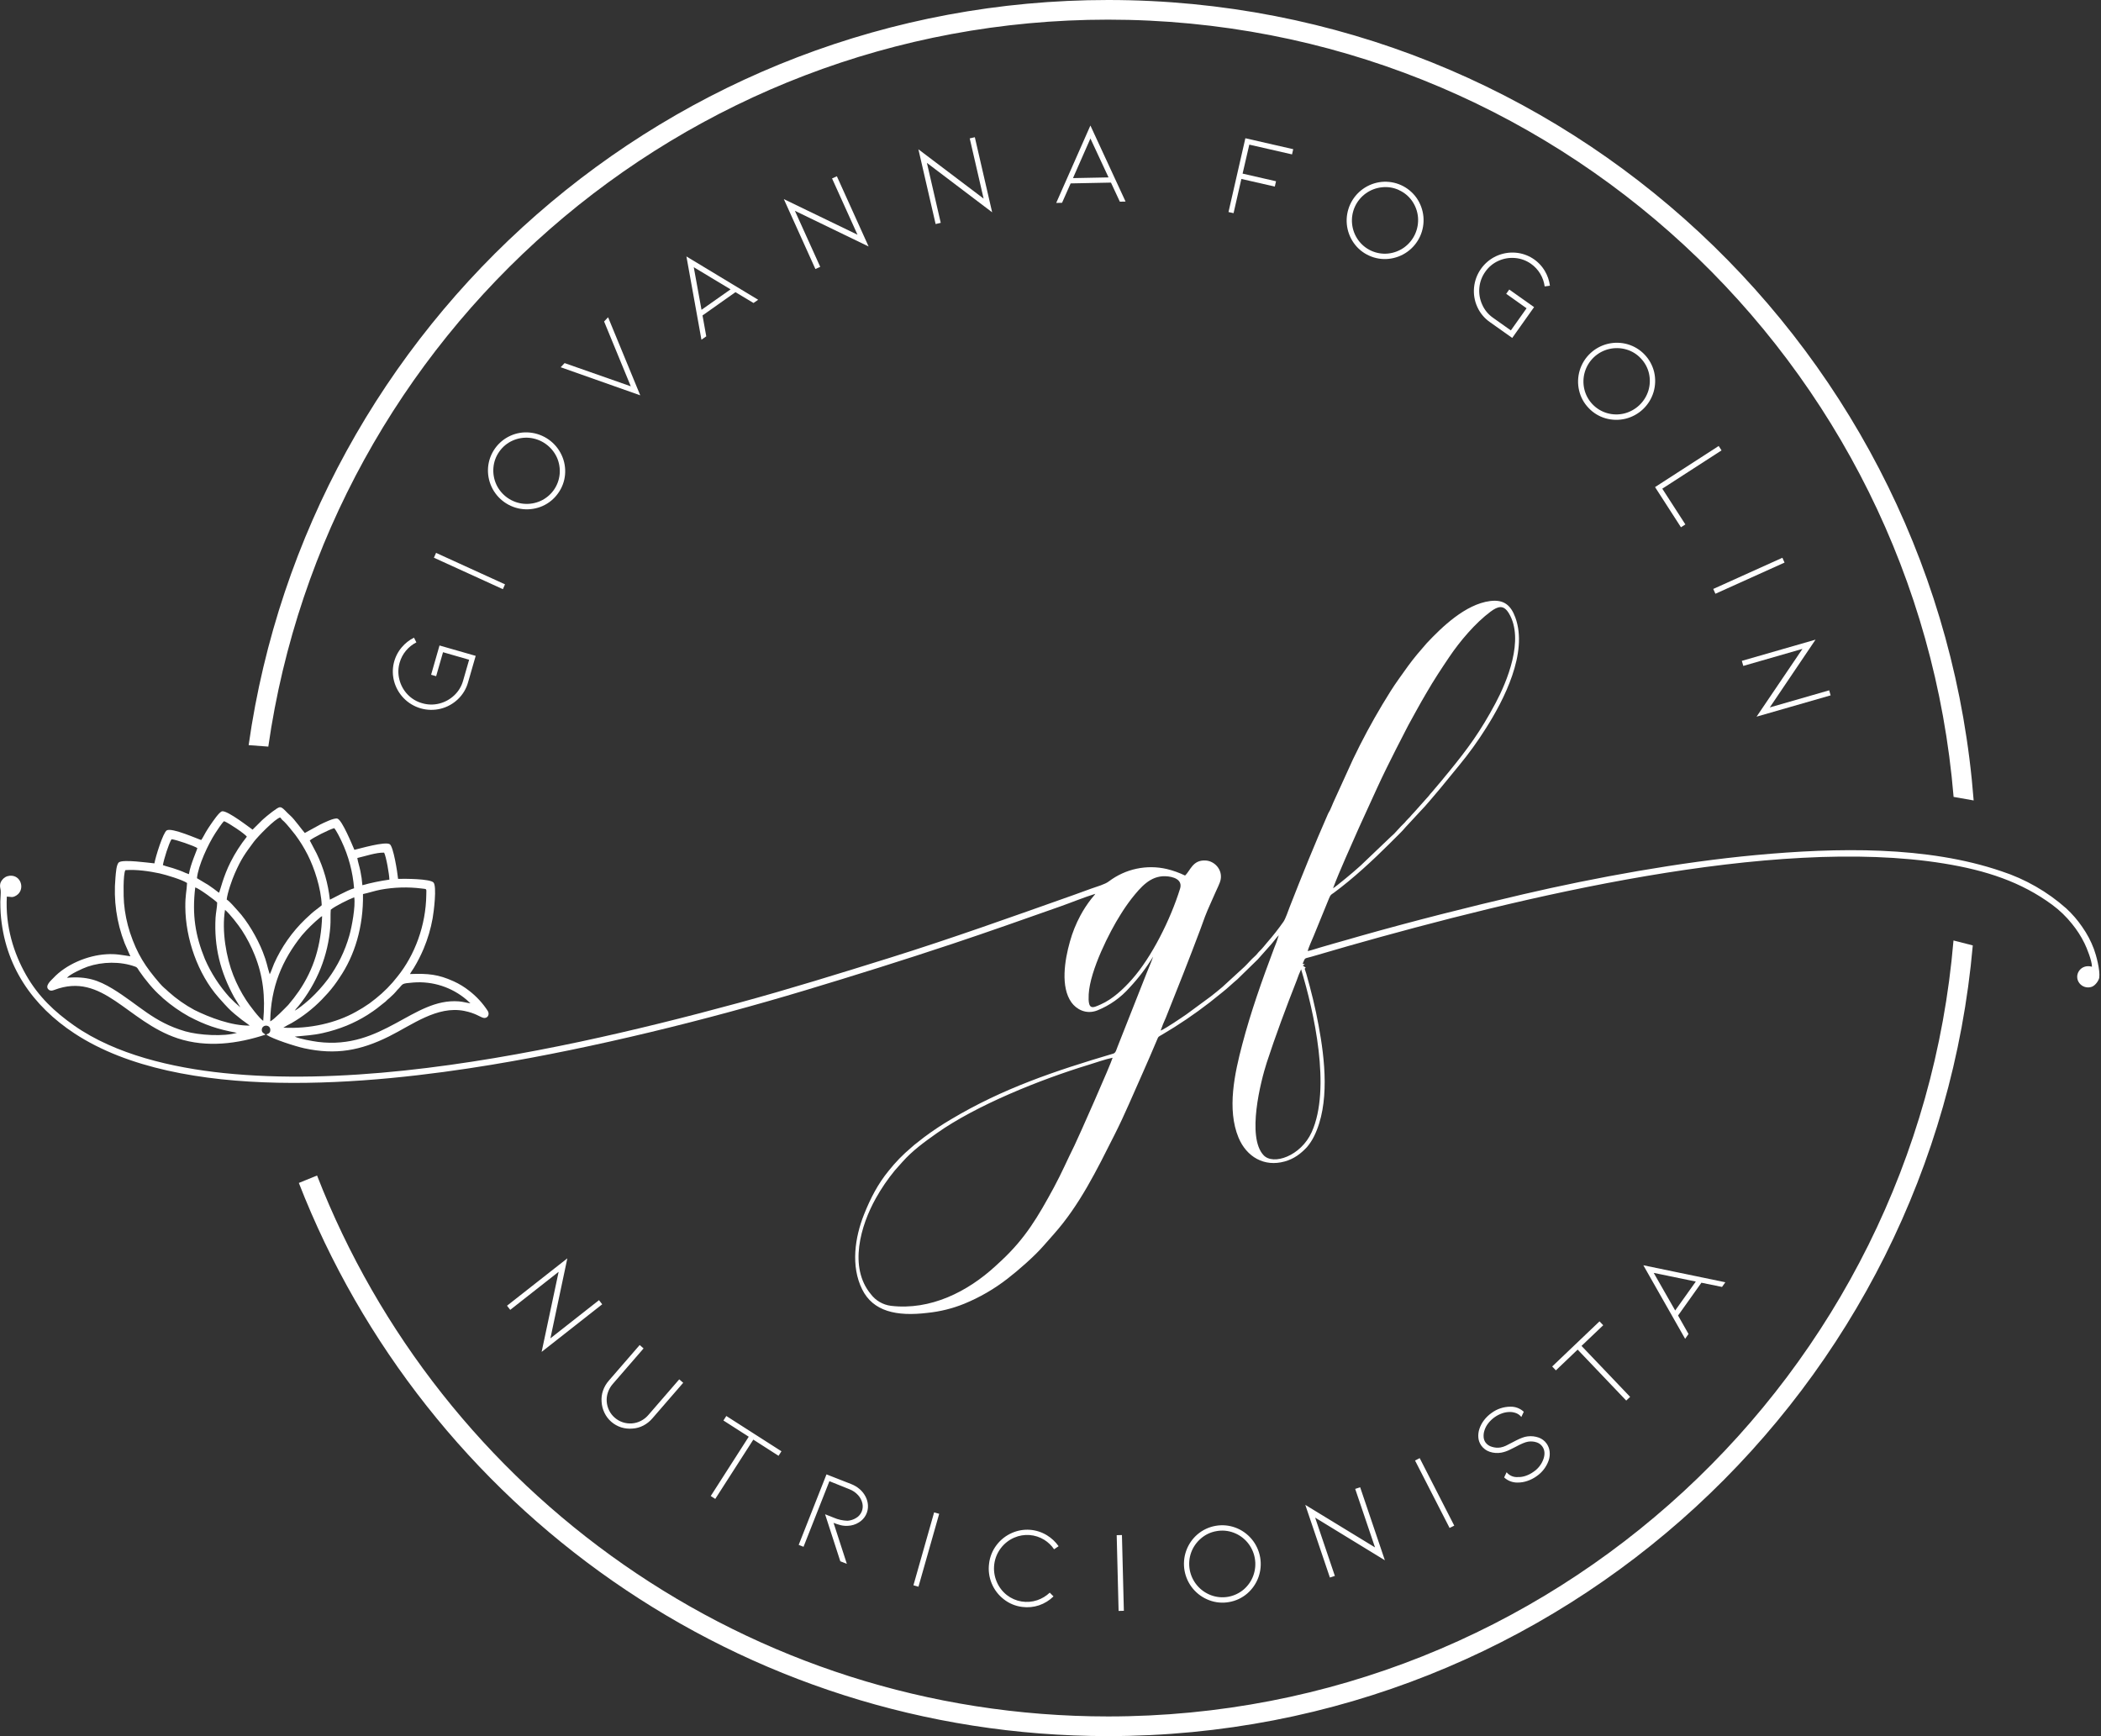 <svg xmlns="http://www.w3.org/2000/svg" width="121" height="100" viewBox="0 0 121 100" fill="none"><rect x="0" y="0" width="121" height="100" fill="#333333" stroke="none"/><g clip-path="url(#clip0_55_118)"><path d="M95.24 73.319L96.477 75.485L97.664 73.818L95.24 73.319ZM96.642 75.775L97.244 76.838L97.05 77.116L94.643 72.88L99.365 73.859L99.174 74.128L97.987 73.885L96.642 75.775ZM92.118 76.111L92.332 76.334L91.082 77.525L93.882 80.46L93.657 80.673L90.859 77.738L89.606 78.934L89.393 78.71L92.118 76.111ZM87.979 82.736C88.194 82.709 88.412 82.733 88.617 82.805C88.799 82.87 88.957 82.989 89.069 83.146C89.165 83.281 89.226 83.438 89.245 83.602C89.266 83.778 89.247 83.957 89.189 84.125C89.059 84.494 88.815 84.812 88.492 85.032C88.329 85.149 88.149 85.241 87.959 85.304C87.781 85.365 87.593 85.397 87.404 85.396C87.116 85.402 86.837 85.296 86.626 85.101L86.768 84.802C86.845 84.897 86.945 84.972 87.058 85.02C87.17 85.069 87.293 85.089 87.416 85.079C87.57 85.084 87.723 85.06 87.868 85.009C88.028 84.955 88.178 84.877 88.314 84.779C88.584 84.6 88.788 84.336 88.894 84.029C88.986 83.752 88.963 83.513 88.826 83.319C88.744 83.205 88.627 83.12 88.493 83.078C88.339 83.029 88.176 83.016 88.016 83.039C87.851 83.062 87.601 83.166 87.265 83.35C87.237 83.365 87.134 83.416 86.957 83.503C86.802 83.582 86.636 83.639 86.465 83.672C86.242 83.713 86.011 83.696 85.796 83.624C85.6 83.559 85.43 83.434 85.31 83.266C85.215 83.132 85.156 82.976 85.141 82.813C85.125 82.638 85.147 82.461 85.205 82.294C85.265 82.116 85.355 81.949 85.47 81.8C85.592 81.641 85.738 81.501 85.902 81.386C86.216 81.153 86.597 81.027 86.988 81.026C87.273 81.019 87.549 81.125 87.757 81.319L87.616 81.618C87.545 81.528 87.454 81.457 87.349 81.411C87.232 81.361 87.106 81.334 86.979 81.331C86.821 81.329 86.665 81.354 86.516 81.406C86.2 81.515 85.922 81.713 85.715 81.976C85.618 82.097 85.543 82.234 85.496 82.382C85.453 82.507 85.435 82.639 85.444 82.77C85.451 82.885 85.489 82.996 85.556 83.091C85.646 83.211 85.775 83.298 85.92 83.337C86.081 83.389 86.251 83.402 86.418 83.375C86.525 83.355 86.629 83.321 86.728 83.274C86.832 83.224 86.965 83.156 87.123 83.071L87.334 82.962C87.444 82.905 87.557 82.855 87.673 82.812C87.772 82.774 87.875 82.748 87.981 82.735L87.979 82.736ZM83.753 87.878L81.763 83.989L81.495 84.127L83.484 88.011L83.753 87.878ZM79.757 89.872L78.334 85.668L78.048 85.761L79.189 89.131L75.174 86.681L76.591 90.867L76.877 90.774L75.741 87.416L79.757 89.872ZM70.057 88.194C70.387 88.133 70.728 88.163 71.042 88.281C71.354 88.397 71.631 88.592 71.845 88.847C72.062 89.107 72.207 89.418 72.266 89.751C72.326 90.084 72.297 90.426 72.184 90.744C72.073 91.058 71.881 91.336 71.629 91.553C71.374 91.77 71.066 91.916 70.736 91.975C70.406 92.034 70.066 92.004 69.752 91.888C69.439 91.772 69.16 91.578 68.945 91.323C68.726 91.065 68.579 90.754 68.518 90.421C68.458 90.088 68.486 89.745 68.6 89.426C68.715 89.112 68.908 88.834 69.162 88.617C69.416 88.396 69.726 88.25 70.057 88.194ZM70.787 92.279C71.171 92.213 71.53 92.044 71.826 91.791C72.122 91.537 72.347 91.21 72.478 90.843C72.609 90.475 72.642 90.08 72.573 89.696C72.504 89.312 72.337 88.952 72.086 88.653C71.836 88.354 71.512 88.125 71.146 87.99C70.781 87.856 70.387 87.821 70.004 87.89C69.62 87.958 69.262 88.127 68.966 88.379C68.67 88.632 68.446 88.959 68.315 89.326C68.184 89.693 68.152 90.087 68.22 90.471C68.289 90.854 68.456 91.213 68.706 91.512C68.956 91.811 69.279 92.039 69.644 92.175C70.009 92.313 70.404 92.349 70.787 92.279ZM64.725 92.782L64.614 88.419L64.312 88.427L64.422 92.79L64.725 92.782ZM58.867 92.559C59.194 92.603 59.527 92.572 59.84 92.467C60.153 92.361 60.438 92.185 60.673 91.954L60.457 91.737C60.251 91.933 60.005 92.081 59.735 92.173C59.442 92.272 59.13 92.296 58.825 92.245C58.521 92.194 58.233 92.068 57.989 91.879C57.726 91.673 57.522 91.402 57.396 91.093C57.265 90.779 57.218 90.437 57.261 90.101C57.304 89.764 57.434 89.444 57.64 89.174C57.842 88.907 58.11 88.698 58.418 88.566C58.694 88.447 58.994 88.397 59.293 88.419C59.593 88.441 59.882 88.535 60.138 88.692C60.364 88.833 60.558 89.019 60.707 89.239L60.967 89.062C60.788 88.808 60.558 88.593 60.293 88.431C59.996 88.25 59.659 88.142 59.312 88.117C58.965 88.093 58.617 88.152 58.297 88.29C57.94 88.442 57.629 88.685 57.395 88.994C57.157 89.305 57.008 89.674 56.962 90.063C56.911 90.45 56.963 90.843 57.112 91.204C57.261 91.565 57.501 91.881 57.81 92.119C58.116 92.36 58.481 92.512 58.867 92.559ZM52.896 91.395L54.089 87.196L53.798 87.114L52.606 91.313L52.896 91.395ZM48.395 89.931L47.518 87.222L48.017 87.419C48.268 87.529 48.539 87.589 48.813 87.596C48.986 87.584 49.153 87.529 49.301 87.439C49.452 87.352 49.569 87.216 49.633 87.054C49.69 86.906 49.701 86.745 49.666 86.591C49.626 86.415 49.54 86.254 49.419 86.121C49.278 85.966 49.102 85.848 48.906 85.775L47.767 85.317L46.276 89.096L45.998 88.986L47.599 84.925L49.017 85.481C49.2 85.551 49.37 85.654 49.519 85.783C49.657 85.904 49.771 86.05 49.854 86.215C49.93 86.363 49.975 86.526 49.986 86.692C50 86.89 49.958 87.088 49.867 87.264C49.775 87.44 49.637 87.587 49.467 87.69C49.275 87.812 49.053 87.88 48.826 87.888C48.684 87.897 48.542 87.883 48.405 87.848C48.269 87.812 48.136 87.768 48.006 87.717L48.771 90.076L48.395 89.931ZM45.005 83.594L44.838 83.855L43.385 82.923L41.193 86.338L40.933 86.171L43.121 82.756L41.663 81.821L41.83 81.562L45.005 83.594ZM35.202 81.893C35.369 82.039 35.564 82.149 35.775 82.217C35.984 82.282 36.205 82.306 36.423 82.286C36.641 82.274 36.853 82.216 37.046 82.116C37.245 82.013 37.421 81.874 37.567 81.704L39.347 79.649L39.118 79.451L37.339 81.506C37.219 81.647 37.073 81.761 36.908 81.844C36.749 81.926 36.576 81.975 36.397 81.988C36.218 82.002 36.038 81.98 35.867 81.924C35.696 81.868 35.539 81.778 35.404 81.66C35.269 81.544 35.159 81.402 35.081 81.243C35.001 81.081 34.954 80.906 34.942 80.727C34.929 80.549 34.953 80.37 35.011 80.201C35.07 80.026 35.163 79.865 35.283 79.726L37.064 77.67L36.841 77.473L35.06 79.529C34.913 79.696 34.8 79.891 34.728 80.102C34.656 80.308 34.629 80.526 34.647 80.743C34.659 80.964 34.715 81.18 34.812 81.379C34.906 81.575 35.038 81.75 35.202 81.893ZM31.193 77.87L34.682 75.128L34.497 74.89L31.699 77.089L32.674 72.481L29.2 75.21L29.385 75.448L32.173 73.257L31.193 77.87Z" fill="#fff"></path><path fill-rule="evenodd" clip-rule="evenodd" d="M75.313 54.786C75.356 54.583 75.569 54.128 75.659 53.906L76.544 51.74C76.643 51.509 76.656 51.544 76.822 51.422C77.941 50.595 79.063 49.556 80.05 48.571L80.654 47.968C80.753 47.876 80.854 47.754 80.947 47.648L81.813 46.714C82.033 46.505 82.723 45.676 82.947 45.412L84.034 44.085C84.592 43.409 85.106 42.698 85.572 41.956C86.609 40.325 88.016 37.604 87.271 35.567C87.012 34.86 86.607 34.516 85.812 34.621C84.394 34.806 83.04 36.119 82.164 37.052L81.608 37.7C81.243 38.139 80.92 38.598 80.569 39.095C80.237 39.558 79.92 40.068 79.616 40.577C79.007 41.595 78.437 42.653 77.922 43.733L76.783 46.233C76.719 46.382 76.665 46.522 76.598 46.665C76.559 46.751 76.53 46.769 76.489 46.862C75.71 48.632 74.989 50.417 74.281 52.226C74.188 52.465 74.041 52.909 73.917 53.091C73.627 53.505 73.315 53.903 72.981 54.283C72.851 54.434 72.704 54.629 72.561 54.764C72.446 54.873 72.383 54.98 72.278 55.072C72.053 55.268 71.879 55.486 71.666 55.69L70.399 56.852C70.294 56.944 70.178 57.037 70.064 57.13C69.95 57.222 69.85 57.306 69.734 57.393L68.33 58.426C68.084 58.597 67.118 59.253 66.843 59.364C66.929 59.112 67.028 58.864 67.141 58.623C67.819 56.931 68.484 55.253 69.126 53.542C69.219 53.295 69.305 53.052 69.396 52.801C69.582 52.309 69.804 51.868 70.005 51.391C70.091 51.187 70.252 50.892 70.297 50.675C70.418 50.086 69.941 49.581 69.413 49.564C68.682 49.533 68.556 50.153 68.249 50.431C67.913 50.269 67.561 50.143 67.198 50.055C66.624 49.922 66.028 49.917 65.453 50.039C64.877 50.162 64.335 50.41 63.865 50.765C63.637 50.942 63.168 51.069 62.855 51.181C62.498 51.307 62.161 51.436 61.808 51.561C58.296 52.804 54.82 54.051 51.238 55.172C48.351 56.072 45.467 56.971 42.498 57.777C39.5 58.591 36.49 59.345 33.385 60.008C27.128 61.332 19.526 62.5 12.886 61.809C9.923 61.501 6.649 60.741 4.275 59.076C3.144 58.284 2.209 57.402 1.504 56.163C0.798 54.924 0.3 53.375 0.393 51.645C0.634 51.645 0.694 51.732 0.941 51.58C1.466 51.255 1.227 50.376 0.553 50.444C0.465 50.453 0.379 50.48 0.303 50.525C0.226 50.57 0.16 50.631 0.109 50.704C-0.024 50.889 -0.012 51.038 0.037 51.269C0.059 51.377 0.02 51.784 0.019 51.937C0.019 52.16 0.025 52.383 0.039 52.605C0.256 55.651 1.891 57.95 4.289 59.525C10.408 63.547 21.37 62.478 28.314 61.33C34.189 60.357 40.692 58.752 46.349 57.05C49.219 56.187 52.032 55.305 54.84 54.369C56.925 53.674 58.98 52.945 61.044 52.218C61.718 51.98 62.4 51.697 63.081 51.484C63.024 51.577 62.918 51.684 62.843 51.782C62.608 52.082 62.4 52.402 62.22 52.738C61.964 53.215 61.761 53.72 61.617 54.243C61.314 55.313 61.069 56.855 61.709 57.743C61.976 58.114 62.532 58.461 63.2 58.199C63.911 57.912 64.545 57.463 65.052 56.888C65.567 56.341 66.023 55.741 66.413 55.099C66.31 55.404 66.166 55.728 66.043 56.034L64.367 60.278C64.291 60.463 64.26 60.648 64.118 60.688C60.727 61.691 57.741 62.701 54.791 64.462C54.244 64.782 53.716 65.133 53.209 65.513L52.654 65.948C52.604 65.992 52.536 66.054 52.479 66.102C52.002 66.501 51.568 66.948 51.182 67.435C50.567 68.184 50.14 69.003 49.764 69.945C49.233 71.275 48.988 72.927 49.652 74.266C50.28 75.534 51.618 75.84 53.421 75.621C54.146 75.547 54.856 75.371 55.531 75.097C56.426 74.73 57.267 74.242 58.031 73.647C58.645 73.173 59.571 72.365 60.085 71.774L60.703 71.074C62.184 69.402 63.157 67.408 64.18 65.38C64.469 64.808 64.763 64.177 65.022 63.587C65.551 62.378 66.105 61.16 66.617 59.937C66.727 59.674 66.703 59.73 66.931 59.594C67.881 59.036 68.793 58.418 69.664 57.743C69.92 57.542 70.147 57.352 70.395 57.158C70.7 56.919 70.979 56.644 71.267 56.405C71.331 56.351 71.369 56.296 71.432 56.242L72.432 55.267L73.207 54.396C73.351 54.234 73.496 54.019 73.647 53.87C73.568 54.132 73.476 54.389 73.369 54.641C72.686 56.456 72.038 58.278 71.542 60.166C71.113 61.797 70.644 63.892 71.332 65.536C71.795 66.635 72.805 67.229 73.983 66.902C74.523 66.753 74.909 66.458 75.266 66.079C75.431 65.885 75.571 65.671 75.683 65.442C76.599 63.584 76.301 61.004 75.94 59.066C75.755 58.047 75.509 57.069 75.231 56.084C75.158 55.826 75.094 55.791 75.203 55.743L75.029 55.614L75.149 55.545L75.024 55.513C75.183 55.127 75.097 55.235 75.53 55.106L77.638 54.494C87.514 51.691 102.07 48.134 111.951 49.738C114.373 50.13 116.401 50.796 118.193 52.118C118.62 52.433 119.003 52.803 119.333 53.218C119.613 53.56 119.852 53.932 120.047 54.329C120.181 54.597 120.485 55.353 120.479 55.684C119.821 55.499 119.404 56.18 119.759 56.635C119.841 56.739 119.953 56.815 120.081 56.851C120.208 56.888 120.343 56.884 120.468 56.84C120.689 56.761 120.88 56.46 120.9 56.31C120.958 55.894 120.724 55.014 120.591 54.662C120.421 54.209 120.194 53.78 119.915 53.385C119.651 52.998 119.344 52.642 118.999 52.325C117.915 51.363 116.645 50.634 115.267 50.185C110.983 48.72 105.806 48.816 101.1 49.254C96.772 49.656 91.899 50.537 87.692 51.518C84.543 52.252 81.444 53.036 78.345 53.912C77.837 54.056 77.34 54.205 76.826 54.345C76.57 54.416 76.314 54.494 76.06 54.567C75.806 54.639 75.553 54.732 75.313 54.783V54.786ZM76.773 51.162C77.134 50.19 77.818 48.696 78.268 47.667L79.314 45.378C79.644 44.656 80.049 43.839 80.407 43.136C80.593 42.766 80.793 42.395 80.973 42.033C81.154 41.671 81.365 41.317 81.559 40.952C81.754 40.587 81.961 40.24 82.164 39.889C82.58 39.169 83.018 38.507 83.46 37.852C84.072 36.94 84.97 35.88 85.844 35.231C86.282 34.906 86.599 34.828 86.9 35.329C87.809 36.841 86.782 39.281 86.124 40.514C85.267 42.122 84.534 43.123 83.422 44.483C83.293 44.643 83.169 44.781 83.046 44.941L82.474 45.618C82.434 45.67 82.416 45.684 82.37 45.735C82.325 45.786 82.319 45.806 82.283 45.846L81.497 46.728C81.43 46.81 81.365 46.864 81.297 46.944C81.237 47.022 81.171 47.095 81.098 47.162C81.028 47.232 80.962 47.305 80.9 47.381C80.832 47.459 80.76 47.513 80.692 47.589C80.555 47.741 80.432 47.876 80.291 48.023C80.22 48.096 80.146 48.15 80.074 48.223L78.367 49.852C78.274 49.944 78.227 49.968 78.146 50.047C78.028 50.165 76.933 51.077 76.773 51.165V51.162ZM67.961 51.189C67.413 52.961 66.321 55.144 65.183 56.422C64.7 56.968 64.078 57.551 63.407 57.848C62.92 58.065 62.649 58.218 62.7 57.272C62.776 55.883 63.92 53.644 64.526 52.693C64.727 52.365 64.946 52.049 65.181 51.745C65.699 51.097 66.244 50.449 67.105 50.47C67.582 50.486 68.125 50.664 67.961 51.192V51.189ZM64.077 60.926C63.995 61.254 62.086 65.567 61.882 65.976C61.467 66.809 61.153 67.55 60.691 68.406C59.776 70.091 59.058 71.319 57.663 72.62L57.32 72.936C55.726 74.401 53.588 75.486 51.31 75.216C51.083 75.187 50.864 75.113 50.666 74.998C50.467 74.884 50.294 74.731 50.156 74.548C48.859 72.997 49.567 70.579 50.442 69.019C50.758 68.453 51.125 67.916 51.537 67.415L51.971 66.928C52.546 66.28 53.225 65.787 53.943 65.279C56.23 63.657 59.933 62.175 62.668 61.342C63.099 61.213 63.647 61.012 64.077 60.926ZM74.933 55.833C75.674 58.267 76.67 62.706 75.545 65.206C74.923 66.59 73.323 67.141 72.768 66.537C71.793 65.492 72.604 62.286 72.958 61.193C73.444 59.7 74.092 57.962 74.676 56.48C74.75 56.26 74.836 56.044 74.933 55.833V55.833Z" fill="#fff"></path><path fill-rule="evenodd" clip-rule="evenodd" d="M8.89 49.73C8.524 49.694 7.116 49.494 6.858 49.664C6.696 49.771 6.673 50.306 6.649 50.555C6.531 51.837 6.712 53.129 7.178 54.329L7.509 55.083C7.002 55.009 6.676 54.931 6.12 54.966C5.02 55.034 3.797 55.555 3.065 56.342C2.949 56.467 2.538 56.805 2.819 57.016C2.919 57.09 3.022 57.061 3.129 57.02C5.928 55.959 7.309 58.837 10.232 59.808C11.916 60.364 13.701 60.119 15.293 59.595C15.201 59.516 15.069 59.485 15.077 59.312C15.092 58.996 15.576 58.997 15.568 59.332C15.571 59.382 15.557 59.432 15.528 59.473C15.499 59.514 15.457 59.543 15.408 59.556C15.392 59.564 15.38 59.57 15.364 59.579L15.337 59.596C15.715 59.855 17.024 60.273 17.517 60.38C19.349 60.779 20.765 60.511 22.399 59.7C23.738 59.035 25.169 57.922 26.733 58.228C27.381 58.355 27.641 58.578 27.831 58.627C28.061 58.686 28.224 58.453 28.092 58.231C27.805 57.789 27.447 57.399 27.03 57.076C26.751 56.854 26.444 56.667 26.119 56.52C25.245 56.125 24.665 56.065 23.613 56.105C23.661 56.005 23.765 55.863 23.831 55.758C24.048 55.4 24.239 55.026 24.401 54.64C24.636 54.079 24.809 53.495 24.916 52.896C24.98 52.546 25.171 51.044 24.963 50.83C24.755 50.615 23.31 50.612 22.926 50.623C22.889 50.241 22.657 48.759 22.447 48.627C22.175 48.456 20.739 48.874 20.41 48.951C20.273 48.636 19.71 47.26 19.442 47.156C19.256 47.083 18.608 47.414 18.44 47.494L17.554 47.98C17.42 47.836 16.932 47.159 16.732 46.991C16.668 46.937 16.608 46.88 16.551 46.82C16.129 46.38 16.153 46.423 15.683 46.756C15.609 46.809 15.545 46.864 15.475 46.92C15.405 46.977 15.332 47.031 15.281 47.08C15.204 47.153 15.144 47.189 15.083 47.255L14.547 47.788C14.509 47.776 13.103 46.661 12.788 46.732C12.619 46.77 12.244 47.338 12.13 47.5C12.031 47.64 11.94 47.786 11.847 47.941C11.767 48.074 11.679 48.265 11.589 48.385C11.455 48.356 9.898 47.653 9.603 47.83C9.395 47.95 8.955 49.355 8.891 49.738L8.89 49.73ZM11.344 50.584C11.409 49.871 11.987 48.626 12.399 47.992C12.492 47.843 12.802 47.377 12.905 47.3C13.183 47.407 14.104 48.029 14.217 48.192C13.854 48.647 13.539 49.139 13.277 49.659C12.865 50.469 12.671 51.315 12.62 51.419C12.562 51.396 12.62 51.419 12.577 51.396C12.577 51.396 12.538 51.37 12.537 51.369L12.314 51.198C12.213 51.128 12.119 51.057 12.005 50.981L11.344 50.584ZM17.84 48.412C18.009 48.258 18.959 47.777 19.248 47.702C19.37 47.837 19.575 48.249 19.669 48.451C20.073 49.304 20.318 50.224 20.392 51.165C20.003 51.272 19.035 51.82 18.998 51.822C18.898 50.898 18.64 49.998 18.235 49.162L17.84 48.412ZM9.38 49.837C9.438 49.487 9.718 48.595 9.878 48.34C10.126 48.356 11.202 48.731 11.366 48.851C11.338 48.988 10.971 49.777 10.88 50.352C10.751 50.309 10.625 50.258 10.503 50.2C10.376 50.15 10.265 50.107 10.132 50.065C9.896 49.974 9.59 49.913 9.379 49.83L9.38 49.837ZM20.578 49.421C20.991 49.329 21.682 49.093 22.122 49.113C22.238 49.33 22.423 50.374 22.425 50.667C21.9 50.74 21.381 50.847 20.87 50.989C20.851 50.715 20.813 50.443 20.756 50.175C20.706 49.919 20.608 49.638 20.577 49.414L20.578 49.421ZM14.374 59.074C13.351 59.092 12.073 58.611 11.195 58.174C10.657 57.884 10.156 57.531 9.701 57.123C9.502 56.926 9.423 56.9 9.188 56.627C8.384 55.694 7.905 54.974 7.487 53.719C7.308 53.168 7.192 52.597 7.142 52.019C7.11 51.682 7.085 50.36 7.22 50.12C7.843 50.072 8.6 50.181 9.185 50.306C9.561 50.388 10.526 50.683 10.773 50.861C10.752 51.343 10.668 51.541 10.673 52.243C10.685 54.071 11.392 56.096 12.587 57.455C12.781 57.675 13.119 58.057 13.319 58.236C13.393 58.302 13.431 58.329 13.518 58.41L13.931 58.743C14.079 58.858 14.24 58.956 14.375 59.067L14.374 59.074ZM16.305 59.202C16.463 59.102 16.626 59.011 16.794 58.929C17.429 58.562 18.011 58.11 18.524 57.586L18.894 57.189C19.137 56.914 19.358 56.621 19.555 56.313C20.423 55.045 20.936 53.387 20.905 51.498C21.226 51.433 21.568 51.313 21.924 51.245C22.699 51.103 23.491 51.08 24.273 51.177C24.611 51.218 24.551 51.171 24.551 51.53C24.53 53.32 23.878 55.02 22.901 56.237C22.533 56.714 22.109 57.145 21.638 57.519C21.523 57.612 21.407 57.698 21.277 57.797C21.024 57.975 20.762 58.138 20.491 58.285C19.355 58.921 17.842 59.277 16.306 59.194L16.305 59.202ZM13.055 51.82C13.1 51.411 13.365 50.669 13.518 50.32C13.896 49.456 14.119 49.163 14.621 48.484C14.841 48.187 15.873 47.13 16.139 47.087C16.204 47.181 16.283 47.264 16.373 47.334C16.479 47.427 16.914 47.961 17.006 48.085C17.276 48.448 17.515 48.833 17.719 49.236C18.105 49.999 18.486 51.147 18.529 52.142C18.453 52.222 18.055 52.501 17.918 52.635L17.581 52.947C16.821 53.678 16.21 54.55 15.781 55.513C15.711 55.676 15.609 55.985 15.534 56.12C15.37 55.616 15.385 55.463 15.132 54.824C14.815 54.023 14.246 53.045 13.678 52.439C13.483 52.237 13.28 51.962 13.056 51.813L13.055 51.82ZM13.842 58.024C13.624 57.842 13.416 57.648 13.22 57.443C12.631 56.79 12.151 56.047 11.8 55.241C11.254 53.901 11.053 52.712 11.244 51.116C11.442 51.158 12.392 51.856 12.507 51.987C12.507 52.242 12.43 52.58 12.414 52.857C12.321 54.544 12.692 55.986 13.486 57.439L13.842 58.024ZM16.968 58.22C17.035 58.128 17.108 58.04 17.185 57.957C17.718 57.297 18.151 56.561 18.468 55.774C18.774 55.004 18.962 54.193 19.024 53.367C19.049 53.047 19.024 52.699 19.048 52.401C19.278 52.201 20.059 51.813 20.401 51.685C20.484 52.199 20.26 53.395 20.123 53.875C19.868 54.78 19.451 55.632 18.893 56.389C18.585 56.8 18.241 57.182 17.865 57.532C17.805 57.589 17.764 57.617 17.688 57.684C17.554 57.806 17.142 58.138 16.969 58.215L16.968 58.22ZM15.563 58.837C15.59 56.846 16.254 55.292 17.385 53.878C17.71 53.501 18.065 53.153 18.448 52.836C18.478 52.808 18.513 52.787 18.551 52.772C18.494 54.456 18.072 55.828 17.215 57.088C17.025 57.363 16.821 57.628 16.604 57.881C16.414 58.079 15.767 58.742 15.564 58.831L15.563 58.837ZM12.959 52.407C13.237 52.639 13.722 53.267 13.931 53.586C14.224 54.038 14.472 54.518 14.671 55.019C15.148 56.209 15.289 57.41 15.159 58.801C14.947 58.675 14.338 57.864 14.181 57.617C13.886 57.166 13.638 56.687 13.44 56.186C13.03 55.153 12.761 53.635 12.959 52.407ZM3.858 56.319C4.016 56.123 4.756 55.779 5.042 55.681C5.893 55.391 6.936 55.366 7.793 55.681C7.921 55.729 7.943 55.817 8.014 55.922C8.338 56.4 8.841 57.021 9.282 57.397C9.332 57.44 9.339 57.451 9.393 57.504C9.853 57.906 10.355 58.258 10.889 58.555C11.815 59.037 12.489 59.277 13.644 59.491C12.904 59.718 11.455 59.63 10.675 59.406C8.823 58.872 8.011 57.884 6.481 56.951C5.666 56.462 5.003 56.221 3.858 56.321V56.319ZM16.982 59.709C17.573 59.648 18.019 59.634 18.59 59.505C19.061 59.4 19.523 59.256 19.971 59.074C20.384 58.904 20.781 58.7 21.159 58.463C21.708 58.11 21.758 58.04 22.207 57.689C22.246 57.655 22.283 57.619 22.317 57.581C22.357 57.541 22.393 57.517 22.437 57.48C22.599 57.341 22.747 57.189 22.881 57.024C22.92 56.978 22.946 56.959 22.989 56.913C23.216 56.666 23.119 56.647 23.808 56.593C24.917 56.506 26.016 56.861 26.864 57.581L27.094 57.791C26.882 57.767 26.667 57.698 26.419 57.679C23.793 57.48 22.042 60.486 18.307 60.013C17.952 59.964 17.263 59.843 16.982 59.711V59.709Z" fill="#fff"></path><path fill-rule="evenodd" clip-rule="evenodd" d="M113.616 54.456C111.361 79.981 89.928 100 63.816 100C42.6 100 24.472 86.785 17.211 68.138L18.26 67.71C25.353 85.944 43.075 98.868 63.816 98.868C89.399 98.868 110.39 79.207 112.505 54.172L113.616 54.456ZM63.816 0C90.119 0 111.679 20.312 113.666 46.106L112.511 45.902C110.429 20.833 89.424 1.132 63.816 1.132C39.203 1.132 18.843 19.331 15.452 43.005L14.32 42.92C17.756 18.659 38.606 0 63.816 0Z" fill="#fff"></path><path d="M61.66 10.564L61.165 11.681L60.829 11.688L62.798 7.23L64.823 11.61L64.494 11.617L63.982 10.518L61.66 10.564ZM62.799 7.977L61.795 10.259L63.843 10.219L62.799 7.977Z" fill="#fff"></path><path d="M70.751 12.214L71.723 7.963L74.479 8.593L74.41 8.893L71.949 8.331L71.563 10L73.488 10.44L73.418 10.747L71.493 10.307L71.043 12.278L70.751 12.214Z" fill="#fff"></path><path d="M53.382 9.382L54.179 12.836L53.884 12.905L52.892 8.599L56.648 11.44L55.848 7.971L56.142 7.904L57.14 12.229L53.382 9.382Z" fill="#fff"></path><path d="M78.845 14.723C78.49 14.563 78.185 14.31 77.962 13.991C77.738 13.671 77.601 13.299 77.565 12.911C77.529 12.522 77.596 12.131 77.758 11.776C77.92 11.421 78.172 11.114 78.489 10.887C78.806 10.659 79.177 10.518 79.565 10.478C79.952 10.44 80.343 10.505 80.697 10.666C81.051 10.828 81.356 11.081 81.581 11.398C81.804 11.718 81.941 12.09 81.977 12.479C82.012 12.867 81.946 13.258 81.784 13.613C81.622 13.968 81.37 14.274 81.053 14.502C80.737 14.729 80.366 14.87 79.978 14.91C79.59 14.951 79.199 14.886 78.845 14.723ZM80.569 10.947C80.264 10.806 79.927 10.75 79.594 10.787C79.26 10.82 78.941 10.94 78.668 11.134C78.392 11.33 78.173 11.595 78.032 11.903C77.892 12.21 77.835 12.55 77.868 12.886C77.9 13.219 78.018 13.538 78.21 13.812C78.403 14.086 78.665 14.304 78.97 14.443C79.275 14.582 79.611 14.638 79.944 14.604C80.276 14.569 80.593 14.449 80.864 14.256C81.138 14.058 81.356 13.793 81.496 13.486C81.636 13.178 81.694 12.839 81.664 12.503C81.633 12.17 81.516 11.851 81.325 11.577C81.134 11.304 80.873 11.087 80.569 10.951V10.947Z" fill="#fff"></path><path d="M45.779 12.143L47.238 15.37L46.96 15.495L45.142 11.469L49.384 13.519L47.919 10.278L48.197 10.154L50.025 14.198L45.779 12.143Z" fill="#fff"></path><path d="M87.092 19.465L85.805 18.553C85.487 18.332 85.236 18.028 85.078 17.675C84.919 17.325 84.856 16.94 84.893 16.558C84.93 16.171 85.068 15.8 85.293 15.483C85.517 15.166 85.821 14.913 86.174 14.75C86.524 14.59 86.909 14.523 87.292 14.555C87.635 14.584 87.967 14.695 88.259 14.878C88.551 15.061 88.795 15.312 88.97 15.608C89.124 15.868 89.224 16.157 89.262 16.457L88.96 16.498C88.926 16.24 88.839 15.992 88.705 15.769C88.572 15.546 88.393 15.353 88.181 15.202C87.911 15.008 87.594 14.891 87.262 14.862C86.932 14.832 86.601 14.887 86.299 15.024C85.994 15.16 85.732 15.377 85.542 15.651C85.346 15.923 85.227 16.243 85.198 16.577C85.167 16.908 85.224 17.241 85.361 17.544C85.495 17.849 85.71 18.111 85.983 18.302L87.013 19.032L87.918 17.757L86.745 16.923L86.92 16.677L88.35 17.69L87.092 19.465Z" fill="#fff"></path><path d="M40.459 18.17L40.675 19.373L40.397 19.567L39.532 14.771L43.664 17.267L43.395 17.452L42.356 16.829L40.459 18.17ZM39.955 15.392L40.401 17.845L42.075 16.667L39.955 15.392Z" fill="#fff"></path><path d="M91.487 23.496C91.217 23.216 91.028 22.867 90.942 22.487C90.853 22.107 90.866 21.71 90.978 21.337C91.09 20.963 91.298 20.625 91.582 20.357C91.865 20.088 92.213 19.898 92.592 19.806C92.971 19.714 93.368 19.722 93.743 19.831C94.116 19.94 94.454 20.147 94.721 20.43C94.989 20.712 95.177 21.06 95.267 21.439C95.354 21.819 95.341 22.215 95.229 22.589C95.117 22.962 94.908 23.3 94.625 23.568C94.342 23.837 93.994 24.026 93.615 24.119C93.236 24.211 92.84 24.203 92.465 24.095C92.091 23.988 91.753 23.781 91.487 23.496ZM94.497 20.642C94.269 20.396 93.977 20.218 93.655 20.127C93.334 20.035 92.994 20.027 92.669 20.104C92.34 20.182 92.038 20.346 91.792 20.579C91.547 20.812 91.367 21.105 91.271 21.43C91.177 21.75 91.167 22.089 91.243 22.415C91.319 22.741 91.481 23.04 91.712 23.283C91.942 23.526 92.233 23.703 92.555 23.796C92.875 23.889 93.213 23.896 93.537 23.818C93.865 23.736 94.166 23.572 94.412 23.339C94.657 23.107 94.838 22.815 94.936 22.492C95.031 22.172 95.042 21.833 94.967 21.508C94.891 21.182 94.729 20.883 94.497 20.642Z" fill="#fff"></path><path d="M36.328 22.251L34.791 18.518L35.021 18.275L36.873 22.771L32.29 21.153L32.517 20.914L36.328 22.251Z" fill="#fff"></path><path d="M95.317 28.056L98.982 25.689L99.146 25.943L95.734 28.148L97.063 30.207L96.809 30.371L95.317 28.056Z" fill="#fff"></path><path d="M32.143 28.41C31.919 28.729 31.614 28.982 31.258 29.142C30.903 29.301 30.511 29.365 30.123 29.327C29.735 29.289 29.364 29.15 29.046 28.924C28.728 28.699 28.474 28.394 28.31 28.041C28.146 27.687 28.077 27.297 28.11 26.908C28.145 26.52 28.282 26.149 28.507 25.832C28.732 25.514 29.038 25.262 29.392 25.101C29.745 24.94 30.134 24.876 30.52 24.916C30.911 24.955 31.284 25.095 31.604 25.322C31.924 25.549 32.179 25.856 32.344 26.212C32.509 26.564 32.577 26.953 32.542 27.34C32.508 27.726 32.37 28.096 32.143 28.41ZM28.757 26.01C28.562 26.282 28.444 26.602 28.417 26.936C28.388 27.268 28.446 27.603 28.584 27.906C28.726 28.213 28.947 28.477 29.223 28.672C29.499 28.867 29.822 28.986 30.158 29.017C30.491 29.047 30.826 28.991 31.131 28.855C31.436 28.716 31.699 28.499 31.893 28.226C32.087 27.952 32.204 27.632 32.233 27.298C32.261 26.966 32.203 26.633 32.064 26.33C31.92 26.025 31.699 25.762 31.423 25.567C31.148 25.372 30.826 25.253 30.49 25.219C30.158 25.188 29.824 25.243 29.52 25.38C29.213 25.516 28.95 25.734 28.757 26.01Z" fill="#fff"></path><path d="M98.669 33.924L102.651 32.127L102.775 32.405L98.793 34.201L98.669 33.924Z" fill="#fff"></path><path d="M28.962 33.937L24.989 32.124L25.114 31.846L29.084 33.658L28.962 33.937Z" fill="#fff"></path><path d="M103.806 37.376L100.398 38.357L100.315 38.066L104.56 36.844L101.925 40.748L105.345 39.763L105.429 40.053L101.164 41.28L103.806 37.376Z" fill="#fff"></path><path d="M27.396 37.778L26.959 39.294C26.856 39.67 26.652 40.01 26.369 40.278C26.091 40.543 25.749 40.731 25.376 40.824C24.998 40.917 24.603 40.909 24.229 40.802C23.855 40.694 23.517 40.491 23.246 40.211C22.979 39.934 22.787 39.593 22.691 39.22C22.605 38.886 22.601 38.535 22.678 38.198C22.756 37.862 22.913 37.548 23.137 37.285C23.332 37.054 23.571 36.865 23.842 36.73L23.98 37.001C23.749 37.118 23.544 37.282 23.378 37.482C23.212 37.681 23.09 37.913 23.018 38.163C22.923 38.482 22.918 38.821 23.001 39.143C23.081 39.464 23.242 39.759 23.47 39.998C23.7 40.241 23.991 40.416 24.313 40.505C24.634 40.601 24.975 40.608 25.3 40.525C25.622 40.444 25.918 40.281 26.159 40.053C26.403 39.825 26.579 39.535 26.669 39.214L27.018 38.001L25.515 37.568L25.118 38.949L24.828 38.866L25.312 37.18L27.396 37.778Z" fill="#fff"></path></g><defs><clipPath id="clip0_55_118"><rect width="120.904" height="100" fill="white"></rect></clipPath></defs></svg>